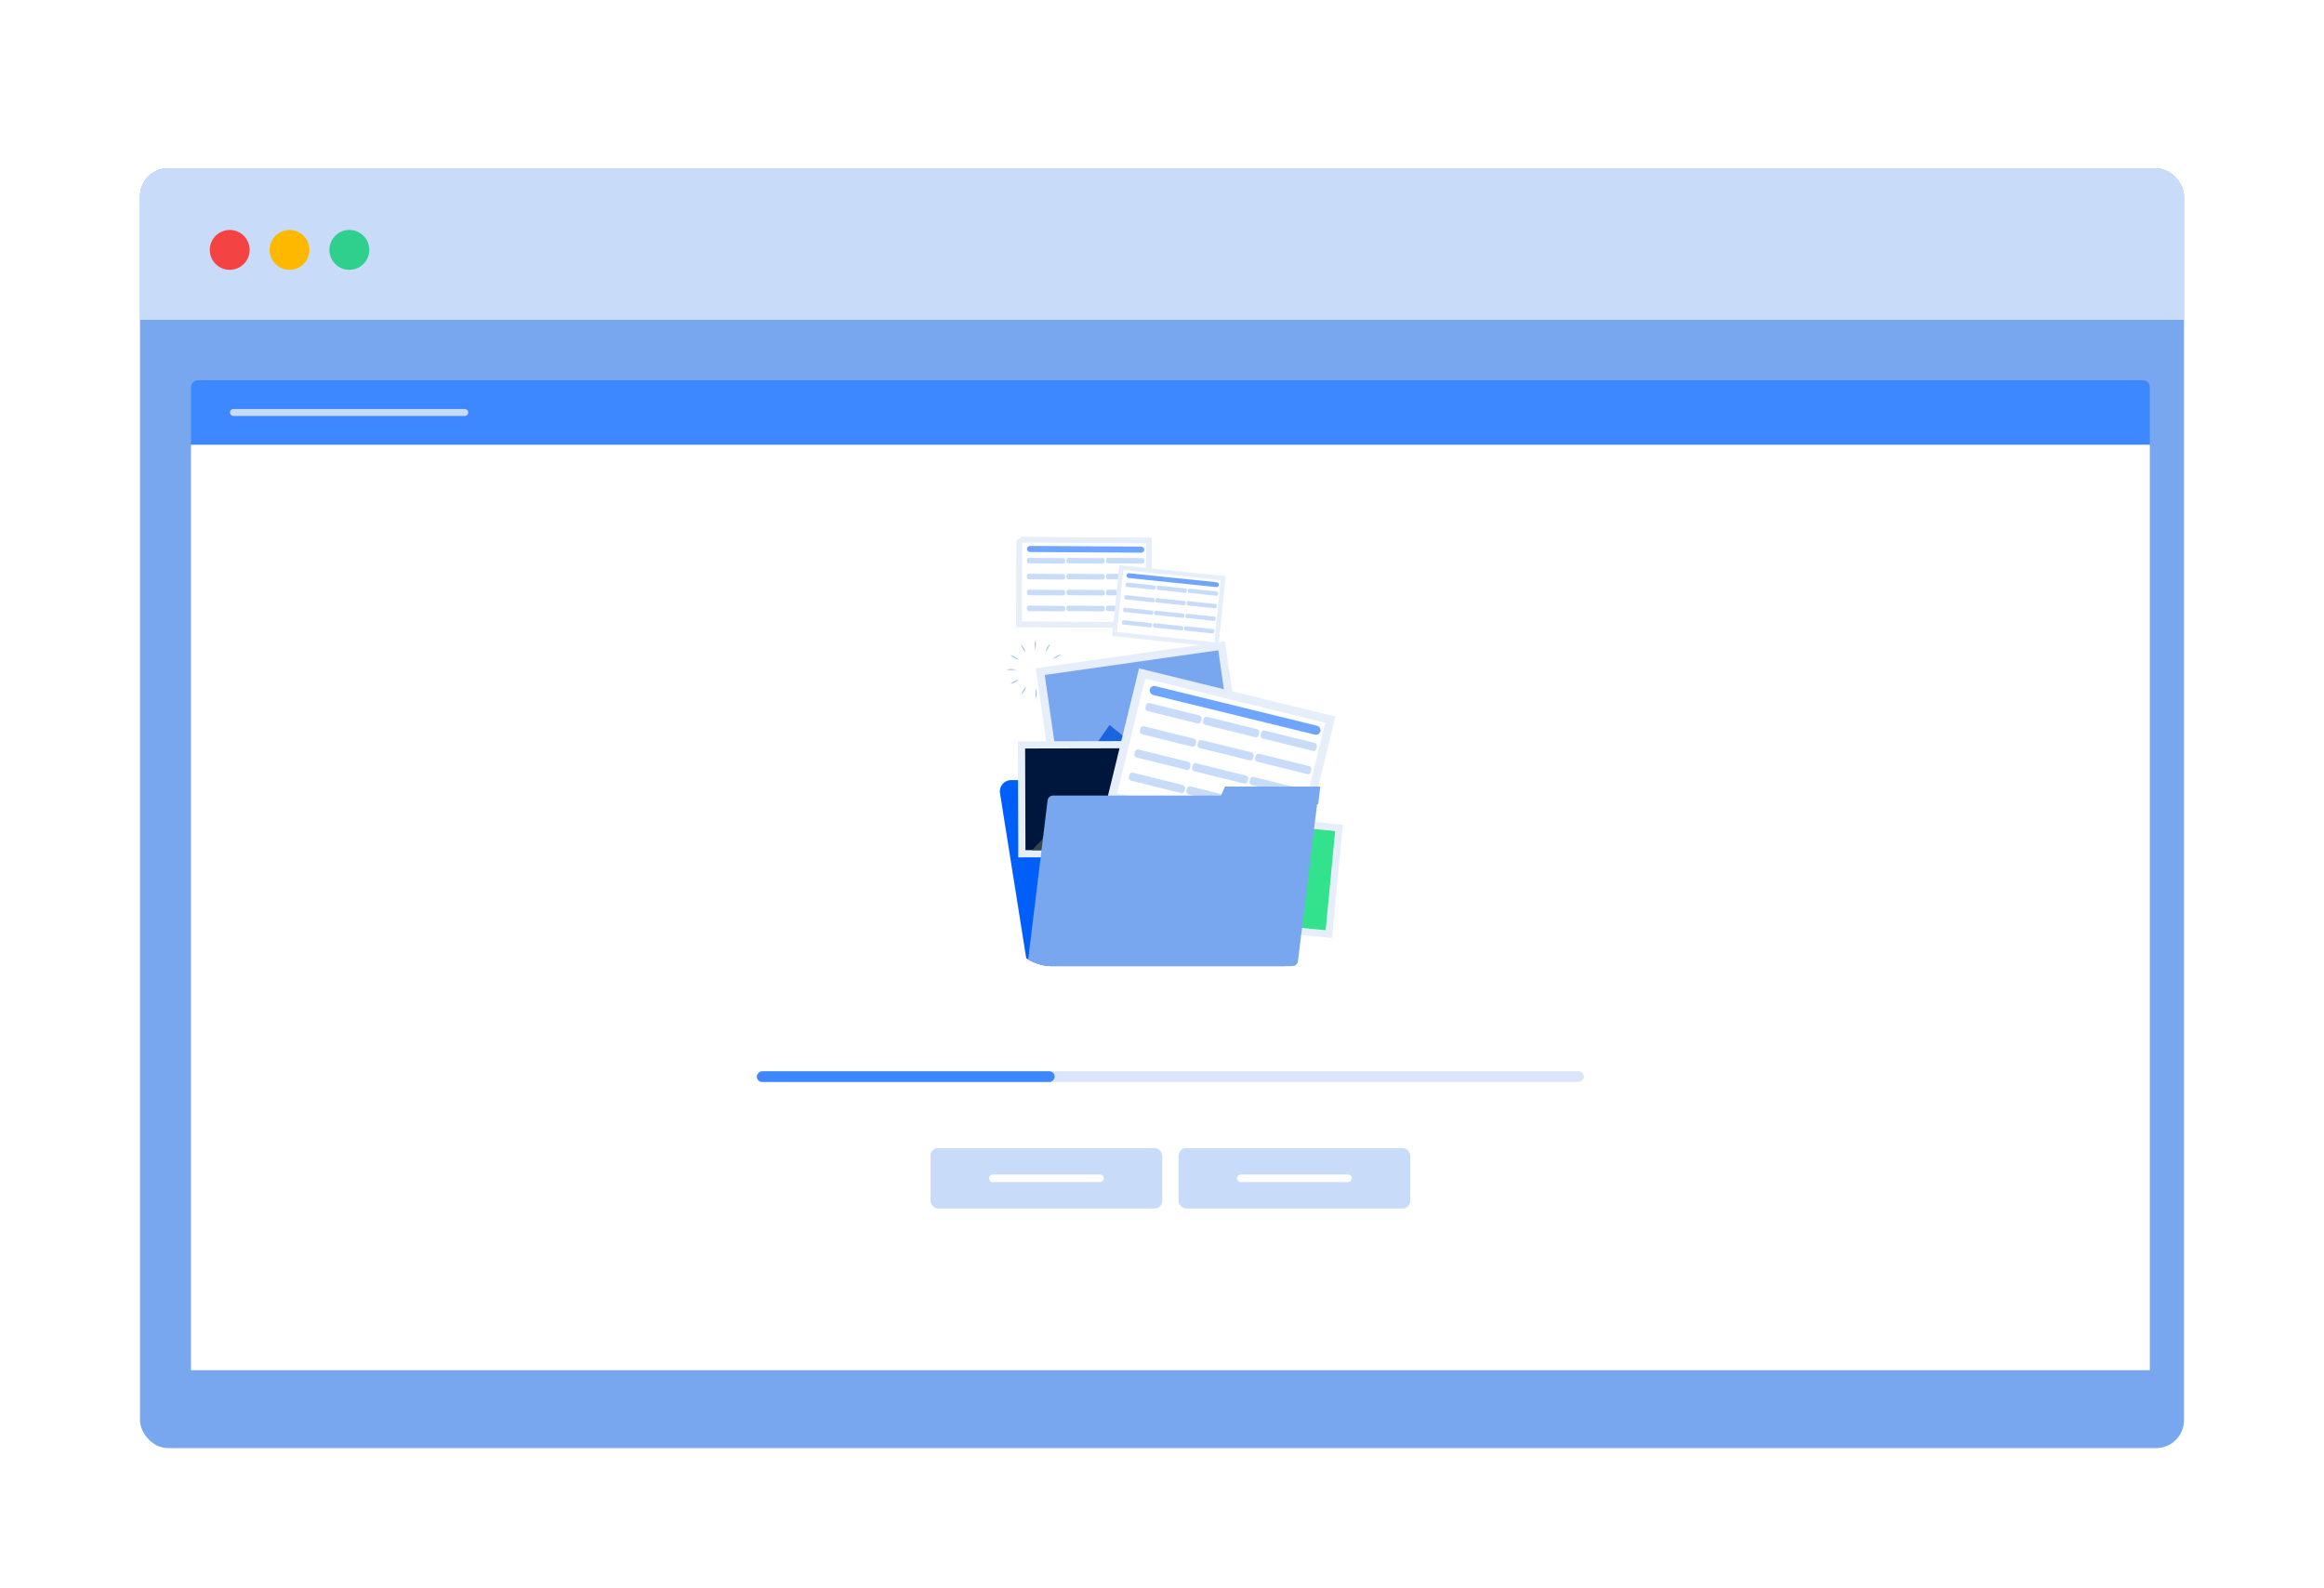 <svg width="830" height="567" viewBox="0 0 830 567" fill="none" xmlns="http://www.w3.org/2000/svg">
<g filter="url(#filter0_d_1332_931)">
<g clip-path="url(#clip0_1332_931)">
<rect x="50" y="0.333" width="730" height="457" rx="9.962" fill="#78A7F0"/>
<rect x="23.834" y="0.333" width="774.259" height="54.097" fill="#C8DCFA"/>
<circle cx="82.044" cy="29.459" r="7.12" fill="#F44343"/>
<circle cx="103.405" cy="29.459" r="7.12" fill="#FFB800"/>
<circle cx="124.763" cy="29.459" r="7.12" fill="#2FD08D"/>
<path d="M68.213 78.469C68.213 77.105 69.318 76 70.681 76H765.319C766.682 76 767.787 77.105 767.787 78.469V99.053H68.213V78.469Z" fill="#3D88FF"/>
<path d="M83.348 87.526H165.999" stroke="#C8DCFA" stroke-width="2.469" stroke-linecap="round"/>
<path d="M68.213 99.053H767.787V429.516H68.213V99.053Z" fill="white"/>
<rect width="295.391" height="3.826" rx="1.913" transform="matrix(1 0 0 -1 270.307 326.591)" fill="#DBE5FA"/>
<rect width="106.371" height="3.826" rx="1.913" transform="matrix(1 0 0 -1 270.307 326.591)" fill="#3D88FF"/>
<g clip-path="url(#clip1_1332_931)">
<path d="M362.928 164.11L411.158 164.446L411.323 132.289L363.093 131.953L362.928 164.11Z" fill="#EBEBEB"/>
<path d="M364.941 162.123L409.169 162.431L409.311 134.276L365.087 133.969L364.941 162.123Z" fill="white"/>
<rect width="13.668" height="1.957" rx="0.67" transform="matrix(1 0.008 -0.004 1 366.756 139.426)" fill="#BED7FF"/>
<rect width="13.668" height="1.957" rx="0.67" transform="matrix(1 0.008 -0.004 1 380.885 139.426)" fill="#00A754" fill-opacity="0.26"/>
<rect width="13.668" height="1.957" rx="0.67" transform="matrix(1 0.008 -0.004 1 395.006 139.426)" fill="#BED7FF"/>
<rect width="13.668" height="1.957" rx="0.67" transform="matrix(1 0.008 -0.004 1 366.756 145.113)" fill="#BED7FF"/>
<rect width="13.668" height="1.957" rx="0.67" transform="matrix(1 0.008 -0.004 1 380.885 145.113)" fill="#00A754" fill-opacity="0.26"/>
<rect width="13.668" height="1.957" rx="0.67" transform="matrix(1 0.008 -0.004 1 395.006 145.113)" fill="#BED7FF"/>
<rect width="13.668" height="1.957" rx="0.67" transform="matrix(1 0.008 -0.004 1 366.756 150.801)" fill="#BED7FF"/>
<rect width="13.668" height="1.957" rx="0.67" transform="matrix(1 0.008 -0.004 1 380.885 150.801)" fill="#00A754" fill-opacity="0.26"/>
<rect width="13.668" height="1.957" rx="0.67" transform="matrix(1 0.008 -0.004 1 395.006 150.801)" fill="#BED7FF"/>
<rect width="13.668" height="1.957" rx="0.67" transform="matrix(1 0.008 -0.004 1 366.756 156.488)" fill="#BED7FF"/>
<rect width="13.668" height="1.957" rx="0.67" transform="matrix(1 0.008 -0.004 1 380.885 156.488)" fill="#00A754" fill-opacity="0.26"/>
<rect width="13.668" height="1.957" rx="0.67" transform="matrix(1 0.008 -0.004 1 395.006 156.488)" fill="#BED7FF"/>
<rect width="41.926" height="2.177" rx="1.089" transform="matrix(1 0.006 -0.006 1 366.758 135.163)" fill="#6DA5FF"/>
<path d="M362.928 164.11L411.158 164.446L411.323 132.289L363.093 131.953L362.928 164.11Z" fill="#E6EEF9"/>
<path d="M364.941 162.123L409.169 162.431L409.311 134.276L365.087 133.969L364.941 162.123Z" fill="white"/>
<rect width="13.668" height="1.957" rx="0.67" transform="matrix(1 0.008 -0.004 1 366.756 139.426)" fill="#C8DCFA"/>
<rect width="13.668" height="1.957" rx="0.67" transform="matrix(1 0.008 -0.004 1 380.885 139.426)" fill="#C8DCFA"/>
<rect width="13.668" height="1.957" rx="0.67" transform="matrix(1 0.008 -0.004 1 395.006 139.426)" fill="#C8DCFA"/>
<rect width="13.668" height="1.957" rx="0.67" transform="matrix(1 0.008 -0.004 1 366.756 145.113)" fill="#C8DCFA"/>
<rect width="13.668" height="1.957" rx="0.67" transform="matrix(1 0.008 -0.004 1 380.885 145.113)" fill="#C8DCFA"/>
<rect width="13.668" height="1.957" rx="0.67" transform="matrix(1 0.008 -0.004 1 395.006 145.113)" fill="#C8DCFA"/>
<rect width="13.668" height="1.957" rx="0.67" transform="matrix(1 0.008 -0.004 1 366.756 150.801)" fill="#C8DCFA"/>
<rect width="13.668" height="1.957" rx="0.67" transform="matrix(1 0.008 -0.004 1 380.885 150.801)" fill="#C8DCFA"/>
<rect width="13.668" height="1.957" rx="0.67" transform="matrix(1 0.008 -0.004 1 395.006 150.801)" fill="#C8DCFA"/>
<rect width="13.668" height="1.957" rx="0.67" transform="matrix(1 0.008 -0.004 1 366.756 156.488)" fill="#C8DCFA"/>
<rect width="13.668" height="1.957" rx="0.67" transform="matrix(1 0.008 -0.004 1 380.885 156.488)" fill="#C8DCFA"/>
<rect width="13.668" height="1.957" rx="0.67" transform="matrix(1 0.008 -0.004 1 395.006 156.488)" fill="#C8DCFA"/>
<rect width="41.926" height="2.177" rx="1.089" transform="matrix(1 0.006 -0.006 1 366.758 135.163)" fill="#6DA5FF"/>
<path d="M397.775 165.539L433.864 168.649L435.823 145.677L399.739 142.567L397.775 165.539Z" fill="white"/>
<path d="M366.425 281.845C366.735 283.796 368.417 285.232 370.392 285.232H458.68C461.15 285.232 463.035 283.024 462.647 280.585L453.369 222.18C453.059 220.229 451.377 218.793 449.402 218.793H361.11C358.64 218.793 356.755 221.001 357.143 223.44L366.425 281.845Z" fill="#0062FF"/>
<g opacity="0.1">
<path d="M366.425 282.103C366.735 284.054 368.417 285.49 370.392 285.49H458.68C461.15 285.49 463.035 283.282 462.647 280.842L453.369 222.437C453.059 220.487 451.377 219.051 449.402 219.051H361.11C358.64 219.051 356.755 221.259 357.143 223.698L366.425 282.103Z" fill="#000F26" fill-opacity="0.28"/>
<path d="M417.668 211.912H451.737L452.834 218.793H416.805L417.668 211.912Z" fill="black"/>
</g>
<path d="M369.781 172.174C369.615 171.602 369.577 171.034 369.568 170.462C369.577 169.89 369.615 169.322 369.781 168.75C369.947 169.322 369.985 169.89 369.993 170.462C369.985 171.034 369.947 171.602 369.781 172.174Z" fill="#A0C1F5"/>
<path d="M366.281 173.178C365.852 172.767 365.533 172.293 365.24 171.801C364.959 171.306 364.709 170.789 364.568 170.212C365.002 170.623 365.316 171.098 365.61 171.589C365.89 172.089 366.141 172.602 366.281 173.178Z" fill="#A0C1F5"/>
<path d="M363.763 175.792C363.184 175.652 362.67 175.398 362.169 175.118C361.676 174.826 361.199 174.508 360.787 174.076C361.365 174.216 361.88 174.47 362.381 174.75C362.874 175.042 363.35 175.36 363.763 175.792Z" fill="#A0C1F5"/>
<path d="M362.886 179.318C362.312 179.483 361.742 179.521 361.168 179.529C360.595 179.521 360.025 179.483 359.451 179.318C360.025 179.148 360.595 179.114 361.168 179.106C361.742 179.114 362.312 179.152 362.886 179.318Z" fill="#A0C1F5"/>
<path d="M363.891 182.804C363.479 183.232 363.003 183.55 362.51 183.842C362.013 184.122 361.494 184.376 360.916 184.512C361.328 184.08 361.804 183.762 362.297 183.474C362.799 183.194 363.313 182.944 363.891 182.804Z" fill="#A0C1F5"/>
<path d="M366.514 185.321C366.374 185.897 366.119 186.41 365.839 186.91C365.545 187.401 365.227 187.876 364.793 188.287C364.933 187.711 365.188 187.198 365.469 186.698C365.762 186.207 366.081 185.732 366.514 185.321Z" fill="#A0C1F5"/>
<path d="M370.048 186.194C370.214 186.766 370.253 187.334 370.261 187.906C370.253 188.478 370.214 189.045 370.048 189.617C369.878 189.045 369.844 188.478 369.836 187.906C369.844 187.334 369.883 186.766 370.048 186.194Z" fill="#A0C1F5"/>
<path d="M373.549 185.19C373.978 185.601 374.297 186.075 374.59 186.567C374.871 187.062 375.122 187.579 375.262 188.156C374.828 187.745 374.514 187.27 374.22 186.779C373.94 186.279 373.689 185.766 373.549 185.19Z" fill="#A0C1F5"/>
<path d="M376.07 182.575C376.648 182.715 377.163 182.969 377.664 183.249C378.157 183.541 378.633 183.859 379.046 184.291C378.468 184.152 377.953 183.897 377.452 183.618C376.959 183.325 376.483 183.008 376.07 182.575Z" fill="#A0C1F5"/>
<path d="M376.943 179.055C377.517 178.889 378.087 178.851 378.661 178.843C379.234 178.851 379.804 178.889 380.378 179.055C379.804 179.224 379.234 179.258 378.661 179.266C378.087 179.258 377.517 179.22 376.943 179.055Z" fill="#A0C1F5"/>
<path d="M375.936 175.564C376.348 175.136 376.824 174.818 377.317 174.526C377.814 174.246 378.333 173.992 378.911 173.856C378.499 174.288 378.023 174.606 377.53 174.894C377.028 175.174 376.514 175.424 375.936 175.564Z" fill="#A0C1F5"/>
<path d="M373.32 173.047C373.461 172.471 373.716 171.958 373.996 171.458C374.289 170.967 374.608 170.492 375.042 170.081C374.902 170.657 374.647 171.17 374.366 171.67C374.073 172.161 373.754 172.636 373.32 173.047Z" fill="#A0C1F5"/>
<path d="M376.407 223.89L443.989 214.285L437.494 169.234L369.912 178.843L376.407 223.89Z" fill="#E6EEF9"/>
<path d="M378.809 220.687L440.784 211.874L435.092 172.441L373.117 181.25L378.809 220.687Z" fill="#78A7F0"/>
<path opacity="0.2" d="M398.059 218.009L440.748 211.942L415.278 186.139L398.059 218.009Z" fill="black"/>
<path d="M381.332 220.403L416.579 215.395L396.269 199.121L381.332 220.403Z" fill="#1965E0"/>
<path d="M396.043 224.089L463.17 240.494L474.132 195.731L407.001 179.326L396.043 224.089Z" fill="#EBEBEB"/>
<path d="M399.51 221.983L461.068 237.029L470.658 197.837L409.099 182.792L399.51 221.983Z" fill="white"/>
<path d="M401.982 222.665L436.991 231.224L424.077 208.29L401.982 222.665Z" fill="#EBEBEB"/>
<path d="M363.663 246.392L425.851 246.265L425.719 204.807L363.531 204.934L363.663 246.392Z" fill="#E6EEF9"/>
<path d="M366.238 243.803L423.261 243.689L423.142 207.396L366.119 207.51L366.238 243.803Z" fill="#00173D"/>
<path d="M368.549 243.871L400.977 243.803L384.727 226.555L368.549 243.871Z" fill="#37474F"/>
<path d="M415.059 269.31L475.712 275.157L479.593 234.715L418.935 228.868L415.059 269.31Z" fill="#E6EEF9"/>
<path d="M417.82 267.035L473.445 272.394L476.833 236.991L421.212 231.631L417.82 267.035Z" fill="#33E28C"/>
<path d="M425.193 243.155C424.87 246.486 427.318 249.447 430.659 249.769C434 250.091 436.971 247.651 437.294 244.321C437.617 240.99 435.169 238.029 431.828 237.707C428.487 237.385 425.516 239.825 425.193 243.155Z" fill="#DBDBDB"/>
<path d="M420.061 267.319L451.69 270.369L437.51 251.99L420.061 267.319Z" fill="#EBEBEB"/>
<path d="M395.374 225.673L465.499 242.904L476.926 196.127L406.8 178.896L395.374 225.673Z" fill="#E6EEF9"/>
<path d="M398.995 223.477L463.302 239.278L473.302 198.322L409.002 182.524L398.995 223.477Z" fill="white"/>
<rect width="20.462" height="2.932" rx="1.002" transform="matrix(0.971 0.24 -0.237 0.972 409.535 191.052)" fill="#C8DCFA"/>
<rect width="20.462" height="2.932" rx="1.002" transform="matrix(0.971 0.24 -0.237 0.972 430.109 195.955)" fill="#C8DCFA"/>
<rect width="20.462" height="2.932" rx="1.002" transform="matrix(0.971 0.24 -0.237 0.972 450.684 200.858)" fill="#C8DCFA"/>
<rect width="20.462" height="2.932" rx="1.002" transform="matrix(0.971 0.24 -0.237 0.972 407.559 199.335)" fill="#C8DCFA"/>
<rect width="20.462" height="2.932" rx="1.002" transform="matrix(0.971 0.24 -0.237 0.972 428.133 204.238)" fill="#C8DCFA"/>
<rect width="20.462" height="2.932" rx="1.002" transform="matrix(0.971 0.24 -0.237 0.972 448.703 209.141)" fill="#C8DCFA"/>
<rect width="20.462" height="2.932" rx="1.002" transform="matrix(0.971 0.24 -0.237 0.972 405.578 207.618)" fill="#C8DCFA"/>
<rect width="20.462" height="2.932" rx="1.002" transform="matrix(0.971 0.24 -0.237 0.972 426.152 212.521)" fill="#C8DCFA"/>
<rect width="20.462" height="2.932" rx="1.002" transform="matrix(0.971 0.24 -0.237 0.972 446.723 217.424)" fill="#C8DCFA"/>
<rect width="20.462" height="2.932" rx="1.002" transform="matrix(0.971 0.24 -0.237 0.972 403.607 215.902)" fill="#C8DCFA"/>
<rect width="20.462" height="2.932" rx="1.002" transform="matrix(0.971 0.24 -0.237 0.972 424.182 220.804)" fill="#C8DCFA"/>
<rect width="20.462" height="2.932" rx="1.002" transform="matrix(0.971 0.24 -0.237 0.972 444.752 225.707)" fill="#C8DCFA"/>
<rect width="62.771" height="3.26" rx="1.63" transform="matrix(0.971 0.238 -0.238 0.971 411.02 184.843)" fill="#6DA5FF"/>
<path d="M397.171 167.351L435.133 171.297L437.722 145.981L399.761 142.036L397.171 167.351Z" fill="#E6EEF9"/>
<path d="M398.907 165.94L433.718 169.558L435.983 147.393L401.175 143.776L398.907 165.94Z" fill="white"/>
<rect width="10.815" height="1.549" rx="0.53" transform="matrix(0.995 0.105 -0.101 0.995 402.074 148.201)" fill="#C8DCFA"/>
<rect width="10.815" height="1.549" rx="0.53" transform="matrix(0.995 0.105 -0.101 0.995 413.195 149.279)" fill="#C8DCFA"/>
<rect width="10.815" height="1.549" rx="0.53" transform="matrix(0.995 0.105 -0.101 0.995 424.322 150.358)" fill="#C8DCFA"/>
<rect width="10.815" height="1.549" rx="0.53" transform="matrix(0.995 0.105 -0.101 0.995 401.639 152.681)" fill="#C8DCFA"/>
<rect width="10.815" height="1.549" rx="0.53" transform="matrix(0.995 0.105 -0.101 0.995 412.76 153.759)" fill="#C8DCFA"/>
<rect width="10.815" height="1.549" rx="0.53" transform="matrix(0.995 0.105 -0.101 0.995 423.887 154.837)" fill="#C8DCFA"/>
<rect width="10.815" height="1.549" rx="0.53" transform="matrix(0.995 0.105 -0.101 0.995 401.205 157.161)" fill="#C8DCFA"/>
<rect width="10.815" height="1.549" rx="0.53" transform="matrix(0.995 0.105 -0.101 0.995 412.324 158.239)" fill="#C8DCFA"/>
<rect width="10.815" height="1.549" rx="0.53" transform="matrix(0.995 0.105 -0.101 0.995 423.453 159.317)" fill="#C8DCFA"/>
<rect width="10.815" height="1.549" rx="0.53" transform="matrix(0.995 0.105 -0.101 0.995 400.773 161.64)" fill="#C8DCFA"/>
<rect width="10.815" height="1.549" rx="0.53" transform="matrix(0.995 0.105 -0.101 0.995 411.895 162.718)" fill="#C8DCFA"/>
<rect width="10.815" height="1.549" rx="0.53" transform="matrix(0.995 0.105 -0.101 0.995 423.021 163.796)" fill="#C8DCFA"/>
<rect width="33.176" height="1.723" rx="0.862" transform="matrix(0.995 0.102 -0.103 0.995 402.4 144.844)" fill="#6DA5FF"/>
<path d="M437.477 221.099H471.546L470.777 227.408H434.748L437.477 221.099Z" fill="#78A7F0"/>
<path d="M367.189 282.981C367.043 284.177 367.977 285.232 369.183 285.232H461.558C462.574 285.232 463.429 284.475 463.552 283.467L470.5 226.557C470.647 225.36 469.713 224.305 468.507 224.305H376.127C375.112 224.305 374.256 225.063 374.133 226.071L367.189 282.981Z" fill="#78A7F0"/>
</g>
<rect x="332.355" y="350.204" width="82.725" height="21.573" rx="2.697" fill="#C8DCFA"/>
<rect x="420.92" y="350.204" width="82.725" height="21.573" rx="2.697" fill="#C8DCFA"/>
<path d="M354.58 360.991H392.859" stroke="white" stroke-width="2.697" stroke-linecap="round"/>
<path d="M443.148 360.991H481.427" stroke="white" stroke-width="2.697" stroke-linecap="round"/>
</g>
</g>
<defs>
<filter id="filter0_d_1332_931" x="0.191" y="0.333" width="829.619" height="566.58" filterUnits="userSpaceOnUse" color-interpolation-filters="sRGB">
<feFlood flood-opacity="0" result="BackgroundImageFix"/>
<feColorMatrix in="SourceAlpha" type="matrix" values="0 0 0 0 0 0 0 0 0 0 0 0 0 0 0 0 0 0 127 0" result="hardAlpha"/>
<feMorphology radius="29.886" operator="erode" in="SourceAlpha" result="effect1_dropShadow_1332_931"/>
<feOffset dy="59.771"/>
<feGaussianBlur stdDeviation="39.847"/>
<feComposite in2="hardAlpha" operator="out"/>
<feColorMatrix type="matrix" values="0 0 0 0 0 0 0 0 0 0.4 0 0 0 0 0.2 0 0 0 0.25 0"/>
<feBlend mode="normal" in2="BackgroundImageFix" result="effect1_dropShadow_1332_931"/>
<feBlend mode="normal" in="SourceGraphic" in2="effect1_dropShadow_1332_931" result="shape"/>
</filter>
<clipPath id="clip0_1332_931">
<rect x="50" y="0.333" width="730" height="457" rx="9.962" fill="white"/>
</clipPath>
<clipPath id="clip1_1332_931">
<rect x="356.404" y="128.568" width="123.189" height="156.665" rx="19.416" fill="white"/>
</clipPath>
</defs>
</svg>
